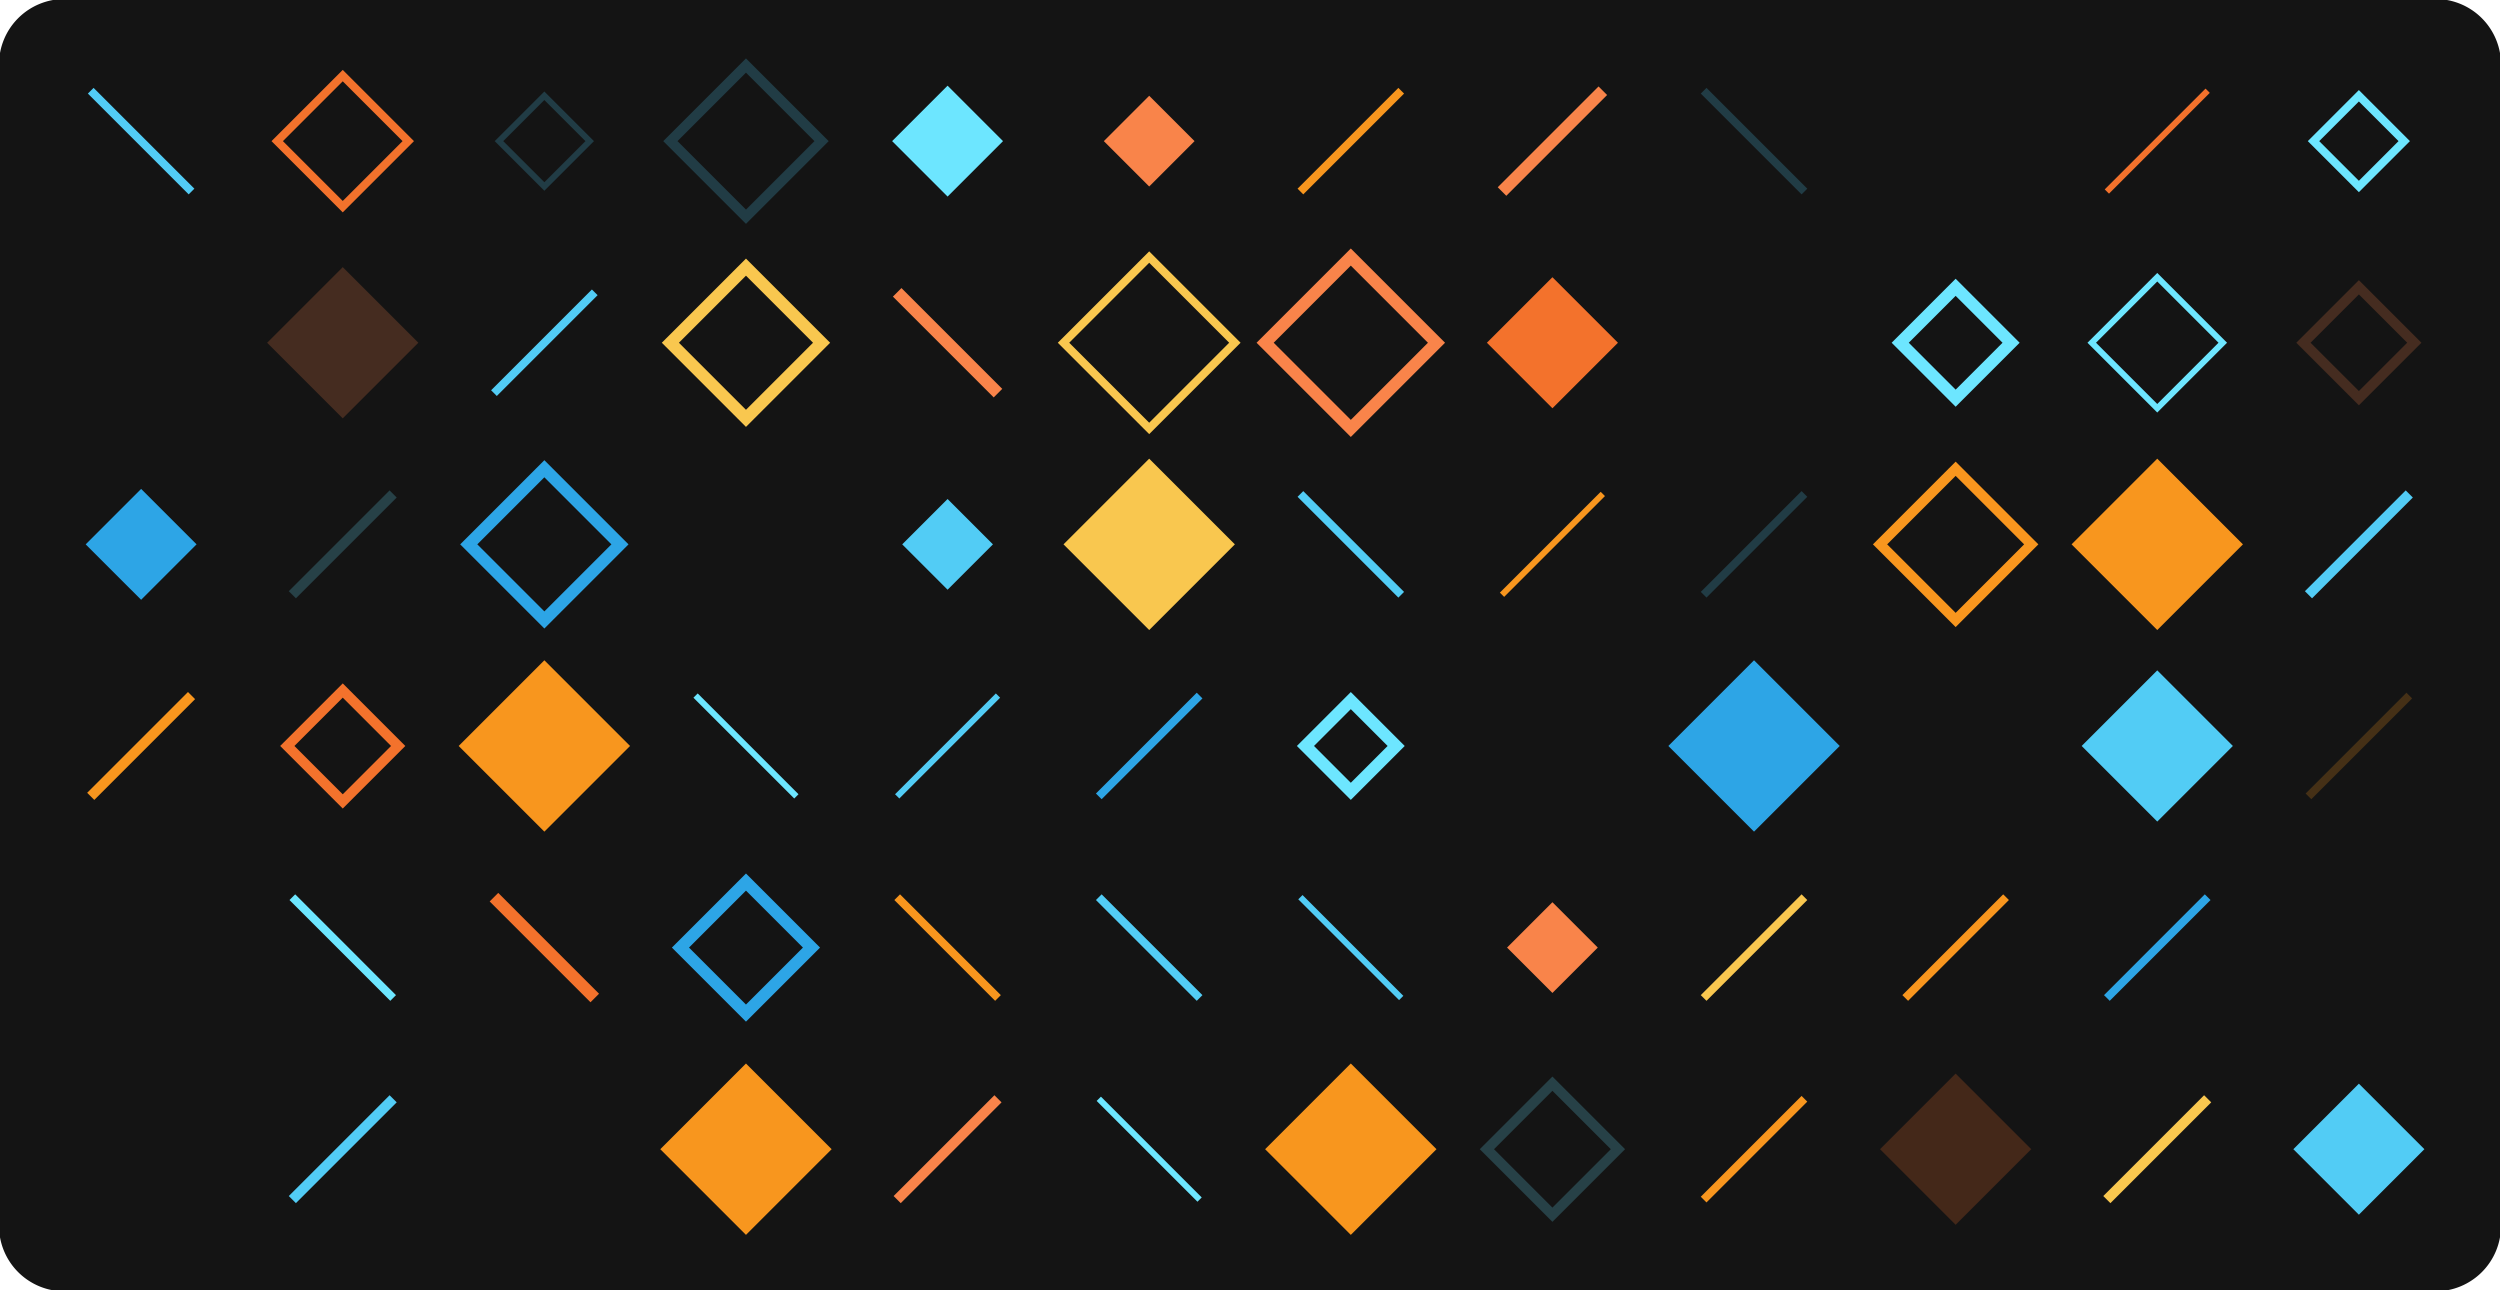 <svg version="1.1" xmlns="http://www.w3.org/2000/svg" xmlns:xlink="http://www.w3.org/1999/xlink" width="1240" height="640" viewBox="0 0 1240 640"><defs/><g><g><path fill="none" stroke="none"/><path fill="rgb(20,20,20)" stroke="rgb(20,20,20)" paint-order="fill stroke markers" d=" M 32 0 L 1208 0 L 1208 0 A 32 32 0 0 1 1240 32 L 1240 608 L 1240 608 A 32 32 0 0 1 1208 640 L 32 640 L 32 640 A 32 32 0 0 1 0 608 L 0 32 L 0 32 A 32 32 0 0 1 32 0 Z" fill-opacity="1" stroke-opacity="1" stroke-linecap="round" stroke-miterlimit="10" stroke-dasharray=""/></g><g><g><path fill="none" stroke="rgb(82,204,245)" paint-order="fill stroke markers" d=" M 45 45 L 95 95" stroke-opacity="1" stroke-miterlimit="10" stroke-width="4" stroke-dasharray=""/></g><g><path fill="rgb(248,150,30)" stroke="rgb(248,150,30)" paint-order="fill stroke markers" d=" M 20 120 L 75 120 L 75 175 L 20 175 L 20 120 Z" fill-opacity="0" stroke-opacity="0" stroke-linecap="round" stroke-miterlimit="10" stroke-width="0" stroke-dasharray=""/></g><g><path fill="rgb(45,165,230)" stroke="rgb(45,165,230)" paint-order="fill stroke markers" d=" M 97.5 270 L 70 297.5 L 42.5 270 L 70 242.5 L 97.5 270 L 97.5 270 Z" fill-opacity="1" stroke-opacity="0" stroke-linecap="round" stroke-miterlimit="10" stroke-width="0" stroke-dasharray=""/></g><g><path fill="none" stroke="rgb(248,150,30)" paint-order="fill stroke markers" d=" M 45 395 L 95 345" stroke-opacity="1" stroke-miterlimit="10" stroke-width="5" stroke-dasharray=""/></g><g><path fill="rgb(109,230,255)" stroke="rgb(109,230,255)" paint-order="fill stroke markers" d=" M 20 420 L 105 420 L 105 505 L 20 505 L 20 420 Z" fill-opacity="0" stroke-opacity="0" stroke-linecap="round" stroke-miterlimit="10" stroke-width="0" stroke-dasharray=""/></g><g><path fill="rgb(45,165,230)" stroke="rgb(45,165,230)" paint-order="fill stroke markers" d=" M 20 520 L 65 520 L 65 565 L 20 565 L 20 520 Z" fill-opacity="0" stroke-opacity="0" stroke-linecap="round" stroke-miterlimit="10" stroke-width="0" stroke-dasharray=""/></g><g><path fill="rgb(243,114,44)" stroke="rgb(243,114,44)" paint-order="fill stroke markers" d=" M 202.5 70 L 170 102.5 L 137.5 70 L 170 37.5 L 202.5 70 L 202.5 70 Z" fill-opacity="0" stroke-opacity="1" stroke-linecap="round" stroke-miterlimit="10" stroke-width="4" stroke-dasharray=""/></g><g><path fill="rgb(249,132,74)" stroke="rgb(249,132,74)" paint-order="fill stroke markers" d=" M 207.5 170 L 170 207.5 L 132.5 170 L 170 132.5 L 207.5 170 L 207.5 170 Z" fill-opacity="0.216" stroke-opacity="0" stroke-linecap="round" stroke-miterlimit="10" stroke-width="0" stroke-dasharray=""/></g><g><path fill="none" stroke="rgb(109,230,255)" paint-order="fill stroke markers" d=" M 145 295 L 195 245" stroke-opacity="0.216" stroke-miterlimit="10" stroke-width="5" stroke-dasharray=""/></g><g><path fill="rgb(243,114,44)" stroke="rgb(243,114,44)" paint-order="fill stroke markers" d=" M 197.5 370 L 170 397.5 L 142.5 370 L 170 342.5 L 197.5 370 L 197.5 370 Z" fill-opacity="0" stroke-opacity="1" stroke-linecap="round" stroke-miterlimit="10" stroke-width="5" stroke-dasharray=""/></g><g><path fill="none" stroke="rgb(109,230,255)" paint-order="fill stroke markers" d=" M 145 445 L 195 495" stroke-opacity="1" stroke-miterlimit="10" stroke-width="4" stroke-dasharray=""/></g><g><path fill="none" stroke="rgb(82,204,245)" paint-order="fill stroke markers" d=" M 145 595 L 195 545" stroke-opacity="1" stroke-miterlimit="10" stroke-width="5" stroke-dasharray=""/></g><g><path fill="rgb(82,204,245)" stroke="rgb(82,204,245)" paint-order="fill stroke markers" d=" M 292.5 70 L 270 92.5 L 247.5 70 L 270 47.5 L 292.5 70 L 292.5 70 Z" fill-opacity="0" stroke-opacity="0.216" stroke-linecap="round" stroke-miterlimit="10" stroke-width="3" stroke-dasharray=""/></g><g><path fill="none" stroke="rgb(82,204,245)" paint-order="fill stroke markers" d=" M 245 195 L 295 145" stroke-opacity="1" stroke-miterlimit="10" stroke-width="4" stroke-dasharray=""/></g><g><path fill="rgb(45,165,230)" stroke="rgb(45,165,230)" paint-order="fill stroke markers" d=" M 307.5 270 L 270 307.5 L 232.5 270 L 270 232.5 L 307.5 270 L 307.5 270 Z" fill-opacity="0" stroke-opacity="1" stroke-linecap="round" stroke-miterlimit="10" stroke-width="6" stroke-dasharray=""/></g><g><path fill="rgb(248,150,30)" stroke="rgb(248,150,30)" paint-order="fill stroke markers" d=" M 312.5 370 L 270 412.5 L 227.5 370 L 270 327.5 L 312.5 370 L 312.5 370 Z" fill-opacity="1" stroke-opacity="0" stroke-linecap="round" stroke-miterlimit="10" stroke-width="0" stroke-dasharray=""/></g><g><path fill="none" stroke="rgb(243,114,44)" paint-order="fill stroke markers" d=" M 245 445 L 295 495" stroke-opacity="1" stroke-miterlimit="10" stroke-width="6" stroke-dasharray=""/></g><g><path fill="rgb(109,230,255)" stroke="rgb(109,230,255)" paint-order="fill stroke markers" d=" M 220 520 L 295 520 L 295 595 L 220 595 L 220 520 Z" fill-opacity="0" stroke-opacity="0" stroke-linecap="round" stroke-miterlimit="10" stroke-width="0" stroke-dasharray=""/></g><g><path fill="rgb(82,204,245)" stroke="rgb(82,204,245)" paint-order="fill stroke markers" d=" M 407.5 70 L 370 107.5 L 332.5 70 L 370 32.5 L 407.5 70 L 407.5 70 Z" fill-opacity="0" stroke-opacity="0.216" stroke-linecap="round" stroke-miterlimit="10" stroke-width="5" stroke-dasharray=""/></g><g><path fill="rgb(249,199,79)" stroke="rgb(249,199,79)" paint-order="fill stroke markers" d=" M 407.5 170 L 370 207.5 L 332.5 170 L 370 132.5 L 407.5 170 L 407.5 170 Z" fill-opacity="0" stroke-opacity="1" stroke-linecap="round" stroke-miterlimit="10" stroke-width="6" stroke-dasharray=""/></g><g><path fill="rgb(248,150,30)" stroke="rgb(248,150,30)" paint-order="fill stroke markers" d=" M 320 220 L 405 220 L 405 305 L 320 305 L 320 220 Z" fill-opacity="0" stroke-opacity="0" stroke-linecap="round" stroke-miterlimit="10" stroke-width="0" stroke-dasharray=""/></g><g><path fill="none" stroke="rgb(109,230,255)" paint-order="fill stroke markers" d=" M 345 345 L 395 395" stroke-opacity="1" stroke-miterlimit="10" stroke-width="3" stroke-dasharray=""/></g><g><path fill="rgb(45,165,230)" stroke="rgb(45,165,230)" paint-order="fill stroke markers" d=" M 402.5 470 L 370 502.5 L 337.5 470 L 370 437.5 L 402.5 470 L 402.5 470 Z" fill-opacity="0" stroke-opacity="1" stroke-linecap="round" stroke-miterlimit="10" stroke-width="6" stroke-dasharray=""/></g><g><path fill="rgb(248,150,30)" stroke="rgb(248,150,30)" paint-order="fill stroke markers" d=" M 412.5 570 L 370 612.5 L 327.5 570 L 370 527.5 L 412.5 570 L 412.5 570 Z" fill-opacity="1" stroke-opacity="0" stroke-linecap="round" stroke-miterlimit="10" stroke-width="0" stroke-dasharray=""/></g><g><path fill="rgb(109,230,255)" stroke="rgb(109,230,255)" paint-order="fill stroke markers" d=" M 497.5 70 L 470 97.5 L 442.5 70 L 470 42.5 L 497.5 70 L 497.5 70 Z" fill-opacity="1" stroke-opacity="0" stroke-linecap="round" stroke-miterlimit="10" stroke-width="0" stroke-dasharray=""/></g><g><path fill="none" stroke="rgb(249,132,74)" paint-order="fill stroke markers" d=" M 445 145 L 495 195" stroke-opacity="1" stroke-miterlimit="10" stroke-width="6" stroke-dasharray=""/></g><g><path fill="rgb(82,204,245)" stroke="rgb(82,204,245)" paint-order="fill stroke markers" d=" M 492.5 270 L 470 292.5 L 447.5 270 L 470 247.5 L 492.5 270 L 492.5 270 Z" fill-opacity="1" stroke-opacity="0" stroke-linecap="round" stroke-miterlimit="10" stroke-width="0" stroke-dasharray=""/></g><g><path fill="none" stroke="rgb(82,204,245)" paint-order="fill stroke markers" d=" M 445 395 L 495 345" stroke-opacity="1" stroke-miterlimit="10" stroke-width="3" stroke-dasharray=""/></g><g><path fill="none" stroke="rgb(248,150,30)" paint-order="fill stroke markers" d=" M 445 445 L 495 495" stroke-opacity="1" stroke-miterlimit="10" stroke-width="4" stroke-dasharray=""/></g><g><path fill="none" stroke="rgb(249,132,74)" paint-order="fill stroke markers" d=" M 445 595 L 495 545" stroke-opacity="1" stroke-miterlimit="10" stroke-width="5" stroke-dasharray=""/></g><g><path fill="rgb(249,132,74)" stroke="rgb(249,132,74)" paint-order="fill stroke markers" d=" M 592.5 70 L 570 92.5 L 547.5 70 L 570 47.5 L 592.5 70 L 592.5 70 Z" fill-opacity="1" stroke-opacity="0" stroke-linecap="round" stroke-miterlimit="10" stroke-width="0" stroke-dasharray=""/></g><g><path fill="rgb(249,199,79)" stroke="rgb(249,199,79)" paint-order="fill stroke markers" d=" M 612.5 170 L 570 212.5 L 527.5 170 L 570 127.5 L 612.5 170 L 612.5 170 Z" fill-opacity="0" stroke-opacity="1" stroke-linecap="round" stroke-miterlimit="10" stroke-width="4" stroke-dasharray=""/></g><g><path fill="rgb(249,199,79)" stroke="rgb(249,199,79)" paint-order="fill stroke markers" d=" M 612.5 270 L 570 312.5 L 527.5 270 L 570 227.5 L 612.5 270 L 612.5 270 Z" fill-opacity="1" stroke-opacity="0" stroke-linecap="round" stroke-miterlimit="10" stroke-width="0" stroke-dasharray=""/></g><g><path fill="none" stroke="rgb(45,165,230)" paint-order="fill stroke markers" d=" M 545 395 L 595 345" stroke-opacity="1" stroke-miterlimit="10" stroke-width="4" stroke-dasharray=""/></g><g><path fill="none" stroke="rgb(82,204,245)" paint-order="fill stroke markers" d=" M 545 445 L 595 495" stroke-opacity="1" stroke-miterlimit="10" stroke-width="4" stroke-dasharray=""/></g><g><path fill="none" stroke="rgb(109,230,255)" paint-order="fill stroke markers" d=" M 545 545 L 595 595" stroke-opacity="1" stroke-miterlimit="10" stroke-width="3" stroke-dasharray=""/></g><g><path fill="none" stroke="rgb(248,150,30)" paint-order="fill stroke markers" d=" M 645 95 L 695 45" stroke-opacity="1" stroke-miterlimit="10" stroke-width="4" stroke-dasharray=""/></g><g><path fill="rgb(249,132,74)" stroke="rgb(249,132,74)" paint-order="fill stroke markers" d=" M 712.5 170 L 670 212.5 L 627.5 170 L 670 127.5 L 712.5 170 L 712.5 170 Z" fill-opacity="0" stroke-opacity="1" stroke-linecap="round" stroke-miterlimit="10" stroke-width="6" stroke-dasharray=""/></g><g><path fill="none" stroke="rgb(82,204,245)" paint-order="fill stroke markers" d=" M 645 245 L 695 295" stroke-opacity="1" stroke-miterlimit="10" stroke-width="4" stroke-dasharray=""/></g><g><path fill="rgb(109,230,255)" stroke="rgb(109,230,255)" paint-order="fill stroke markers" d=" M 692.5 370 L 670 392.5 L 647.5 370 L 670 347.5 L 692.5 370 L 692.5 370 Z" fill-opacity="0" stroke-opacity="1" stroke-linecap="round" stroke-miterlimit="10" stroke-width="6" stroke-dasharray=""/></g><g><path fill="none" stroke="rgb(82,204,245)" paint-order="fill stroke markers" d=" M 645 445 L 695 495" stroke-opacity="1" stroke-miterlimit="10" stroke-width="3" stroke-dasharray=""/></g><g><path fill="rgb(248,150,30)" stroke="rgb(248,150,30)" paint-order="fill stroke markers" d=" M 712.5 570 L 670 612.5 L 627.5 570 L 670 527.5 L 712.5 570 L 712.5 570 Z" fill-opacity="1" stroke-opacity="0" stroke-linecap="round" stroke-miterlimit="10" stroke-width="0" stroke-dasharray=""/></g><g><path fill="none" stroke="rgb(249,132,74)" paint-order="fill stroke markers" d=" M 745 95 L 795 45" stroke-opacity="1" stroke-miterlimit="10" stroke-width="6" stroke-dasharray=""/></g><g><path fill="rgb(243,114,44)" stroke="rgb(243,114,44)" paint-order="fill stroke markers" d=" M 802.5 170 L 770 202.5 L 737.5 170 L 770 137.5 L 802.5 170 L 802.5 170 Z" fill-opacity="1" stroke-opacity="0" stroke-linecap="round" stroke-miterlimit="10" stroke-width="0" stroke-dasharray=""/></g><g><path fill="none" stroke="rgb(248,150,30)" paint-order="fill stroke markers" d=" M 745 295 L 795 245" stroke-opacity="1" stroke-miterlimit="10" stroke-width="3" stroke-dasharray=""/></g><g><path fill="rgb(109,230,255)" stroke="rgb(109,230,255)" paint-order="fill stroke markers" d=" M 720 320 L 805 320 L 805 405 L 720 405 L 720 320 Z" fill-opacity="0" stroke-opacity="0" stroke-linecap="round" stroke-miterlimit="10" stroke-width="0" stroke-dasharray=""/></g><g><path fill="rgb(249,132,74)" stroke="rgb(249,132,74)" paint-order="fill stroke markers" d=" M 792.5 470 L 770 492.5 L 747.5 470 L 770 447.5 L 792.5 470 L 792.5 470 Z" fill-opacity="1" stroke-opacity="0" stroke-linecap="round" stroke-miterlimit="10" stroke-width="0" stroke-dasharray=""/></g><g><path fill="rgb(109,230,255)" stroke="rgb(109,230,255)" paint-order="fill stroke markers" d=" M 802.5 570 L 770 602.5 L 737.5 570 L 770 537.5 L 802.5 570 L 802.5 570 Z" fill-opacity="0" stroke-opacity="0.216" stroke-linecap="round" stroke-miterlimit="10" stroke-width="5" stroke-dasharray=""/></g><g><path fill="none" stroke="rgb(82,204,245)" paint-order="fill stroke markers" d=" M 845 45 L 895 95" stroke-opacity="0.216" stroke-miterlimit="10" stroke-width="4" stroke-dasharray=""/></g><g><path fill="rgb(249,199,79)" stroke="rgb(249,199,79)" paint-order="fill stroke markers" d=" M 820 120 L 895 120 L 895 195 L 820 195 L 820 120 Z" fill-opacity="0" stroke-opacity="0" stroke-linecap="round" stroke-miterlimit="10" stroke-width="3" stroke-dasharray=""/></g><g><path fill="none" stroke="rgb(82,204,245)" paint-order="fill stroke markers" d=" M 845 295 L 895 245" stroke-opacity="0.216" stroke-miterlimit="10" stroke-width="4" stroke-dasharray=""/></g><g><path fill="rgb(45,165,230)" stroke="rgb(45,165,230)" paint-order="fill stroke markers" d=" M 912.5 370 L 870 412.5 L 827.5 370 L 870 327.5 L 912.5 370 L 912.5 370 Z" fill-opacity="1" stroke-opacity="0" stroke-linecap="round" stroke-miterlimit="10" stroke-width="0" stroke-dasharray=""/></g><g><path fill="none" stroke="rgb(249,199,79)" paint-order="fill stroke markers" d=" M 845 495 L 895 445" stroke-opacity="1" stroke-miterlimit="10" stroke-width="4" stroke-dasharray=""/></g><g><path fill="none" stroke="rgb(248,150,30)" paint-order="fill stroke markers" d=" M 845 595 L 895 545" stroke-opacity="1" stroke-miterlimit="10" stroke-width="4" stroke-dasharray=""/></g><g><path fill="rgb(249,132,74)" stroke="rgb(249,132,74)" paint-order="fill stroke markers" d=" M 920 20 L 1005 20 L 1005 105 L 920 105 L 920 20 Z" fill-opacity="0" stroke-opacity="0" stroke-linecap="round" stroke-miterlimit="10" stroke-width="6" stroke-dasharray=""/></g><g><path fill="rgb(109,230,255)" stroke="rgb(109,230,255)" paint-order="fill stroke markers" d=" M 997.5 170 L 970 197.5 L 942.5 170 L 970 142.5 L 997.5 170 L 997.5 170 Z" fill-opacity="0" stroke-opacity="1" stroke-linecap="round" stroke-miterlimit="10" stroke-width="6" stroke-dasharray=""/></g><g><path fill="rgb(248,150,30)" stroke="rgb(248,150,30)" paint-order="fill stroke markers" d=" M 1007.5 270 L 970 307.5 L 932.5 270 L 970 232.5 L 1007.5 270 L 1007.5 270 Z" fill-opacity="0" stroke-opacity="1" stroke-linecap="round" stroke-miterlimit="10" stroke-width="5" stroke-dasharray=""/></g><g><path fill="rgb(45,165,230)" stroke="rgb(45,165,230)" paint-order="fill stroke markers" d=" M 920 320 L 965 320 L 965 365 L 920 365 L 920 320 Z" fill-opacity="0" stroke-opacity="0" stroke-linecap="round" stroke-miterlimit="10" stroke-width="4" stroke-dasharray=""/></g><g><path fill="none" stroke="rgb(248,150,30)" paint-order="fill stroke markers" d=" M 945 495 L 995 445" stroke-opacity="1" stroke-miterlimit="10" stroke-width="4" stroke-dasharray=""/></g><g><path fill="rgb(243,114,44)" stroke="rgb(243,114,44)" paint-order="fill stroke markers" d=" M 1007.5 570 L 970 607.5 L 932.5 570 L 970 532.5 L 1007.5 570 L 1007.5 570 Z" fill-opacity="0.216" stroke-opacity="0" stroke-linecap="round" stroke-miterlimit="10" stroke-width="0" stroke-dasharray=""/></g><g><path fill="none" stroke="rgb(243,114,44)" paint-order="fill stroke markers" d=" M 1045 95 L 1095 45" stroke-opacity="1" stroke-miterlimit="10" stroke-width="3" stroke-dasharray=""/></g><g><path fill="rgb(109,230,255)" stroke="rgb(109,230,255)" paint-order="fill stroke markers" d=" M 1102.5 170 L 1070 202.5 L 1037.5 170 L 1070 137.5 L 1102.5 170 L 1102.5 170 Z" fill-opacity="0" stroke-opacity="1" stroke-linecap="round" stroke-miterlimit="10" stroke-width="3" stroke-dasharray=""/></g><g><path fill="rgb(248,150,30)" stroke="rgb(248,150,30)" paint-order="fill stroke markers" d=" M 1112.5 270 L 1070 312.5 L 1027.5 270 L 1070 227.5 L 1112.5 270 L 1112.5 270 Z" fill-opacity="1" stroke-opacity="0" stroke-linecap="round" stroke-miterlimit="10" stroke-width="0" stroke-dasharray=""/></g><g><path fill="rgb(82,204,245)" stroke="rgb(82,204,245)" paint-order="fill stroke markers" d=" M 1107.5 370 L 1070 407.5 L 1032.5 370 L 1070 332.5 L 1107.5 370 L 1107.5 370 Z" fill-opacity="1" stroke-opacity="0" stroke-linecap="round" stroke-miterlimit="10" stroke-width="0" stroke-dasharray=""/></g><g><path fill="none" stroke="rgb(45,165,230)" paint-order="fill stroke markers" d=" M 1045 495 L 1095 445" stroke-opacity="1" stroke-miterlimit="10" stroke-width="4" stroke-dasharray=""/></g><g><path fill="none" stroke="rgb(249,199,79)" paint-order="fill stroke markers" d=" M 1045 595 L 1095 545" stroke-opacity="1" stroke-miterlimit="10" stroke-width="5" stroke-dasharray=""/></g><g><path fill="rgb(109,230,255)" stroke="rgb(109,230,255)" paint-order="fill stroke markers" d=" M 1192.5 70 L 1170 92.5 L 1147.5 70 L 1170 47.5 L 1192.5 70 L 1192.5 70 Z" fill-opacity="0" stroke-opacity="1" stroke-linecap="round" stroke-miterlimit="10" stroke-width="4" stroke-dasharray=""/></g><g><path fill="rgb(249,132,74)" stroke="rgb(249,132,74)" paint-order="fill stroke markers" d=" M 1197.5 170 L 1170 197.5 L 1142.5 170 L 1170 142.5 L 1197.5 170 L 1197.5 170 Z" fill-opacity="0" stroke-opacity="0.216" stroke-linecap="round" stroke-miterlimit="10" stroke-width="5" stroke-dasharray=""/></g><g><path fill="none" stroke="rgb(82,204,245)" paint-order="fill stroke markers" d=" M 1145 295 L 1195 245" stroke-opacity="1" stroke-miterlimit="10" stroke-width="5" stroke-dasharray=""/></g><g><path fill="none" stroke="rgb(248,150,30)" paint-order="fill stroke markers" d=" M 1145 395 L 1195 345" stroke-opacity="0.216" stroke-miterlimit="10" stroke-width="4" stroke-dasharray=""/></g><g><path fill="rgb(45,165,230)" stroke="rgb(45,165,230)" paint-order="fill stroke markers" d=" M 1120 420 L 1195 420 L 1195 495 L 1120 495 L 1120 420 Z" fill-opacity="0" stroke-opacity="0" stroke-linecap="round" stroke-miterlimit="10" stroke-width="0" stroke-dasharray=""/></g><g><path fill="rgb(82,204,245)" stroke="rgb(82,204,245)" paint-order="fill stroke markers" d=" M 1202.5 570 L 1170 602.5 L 1137.5 570 L 1170 537.5 L 1202.5 570 L 1202.5 570 Z" fill-opacity="1" stroke-opacity="0" stroke-linecap="round" stroke-miterlimit="10" stroke-width="0" stroke-dasharray=""/></g></g></g></svg>